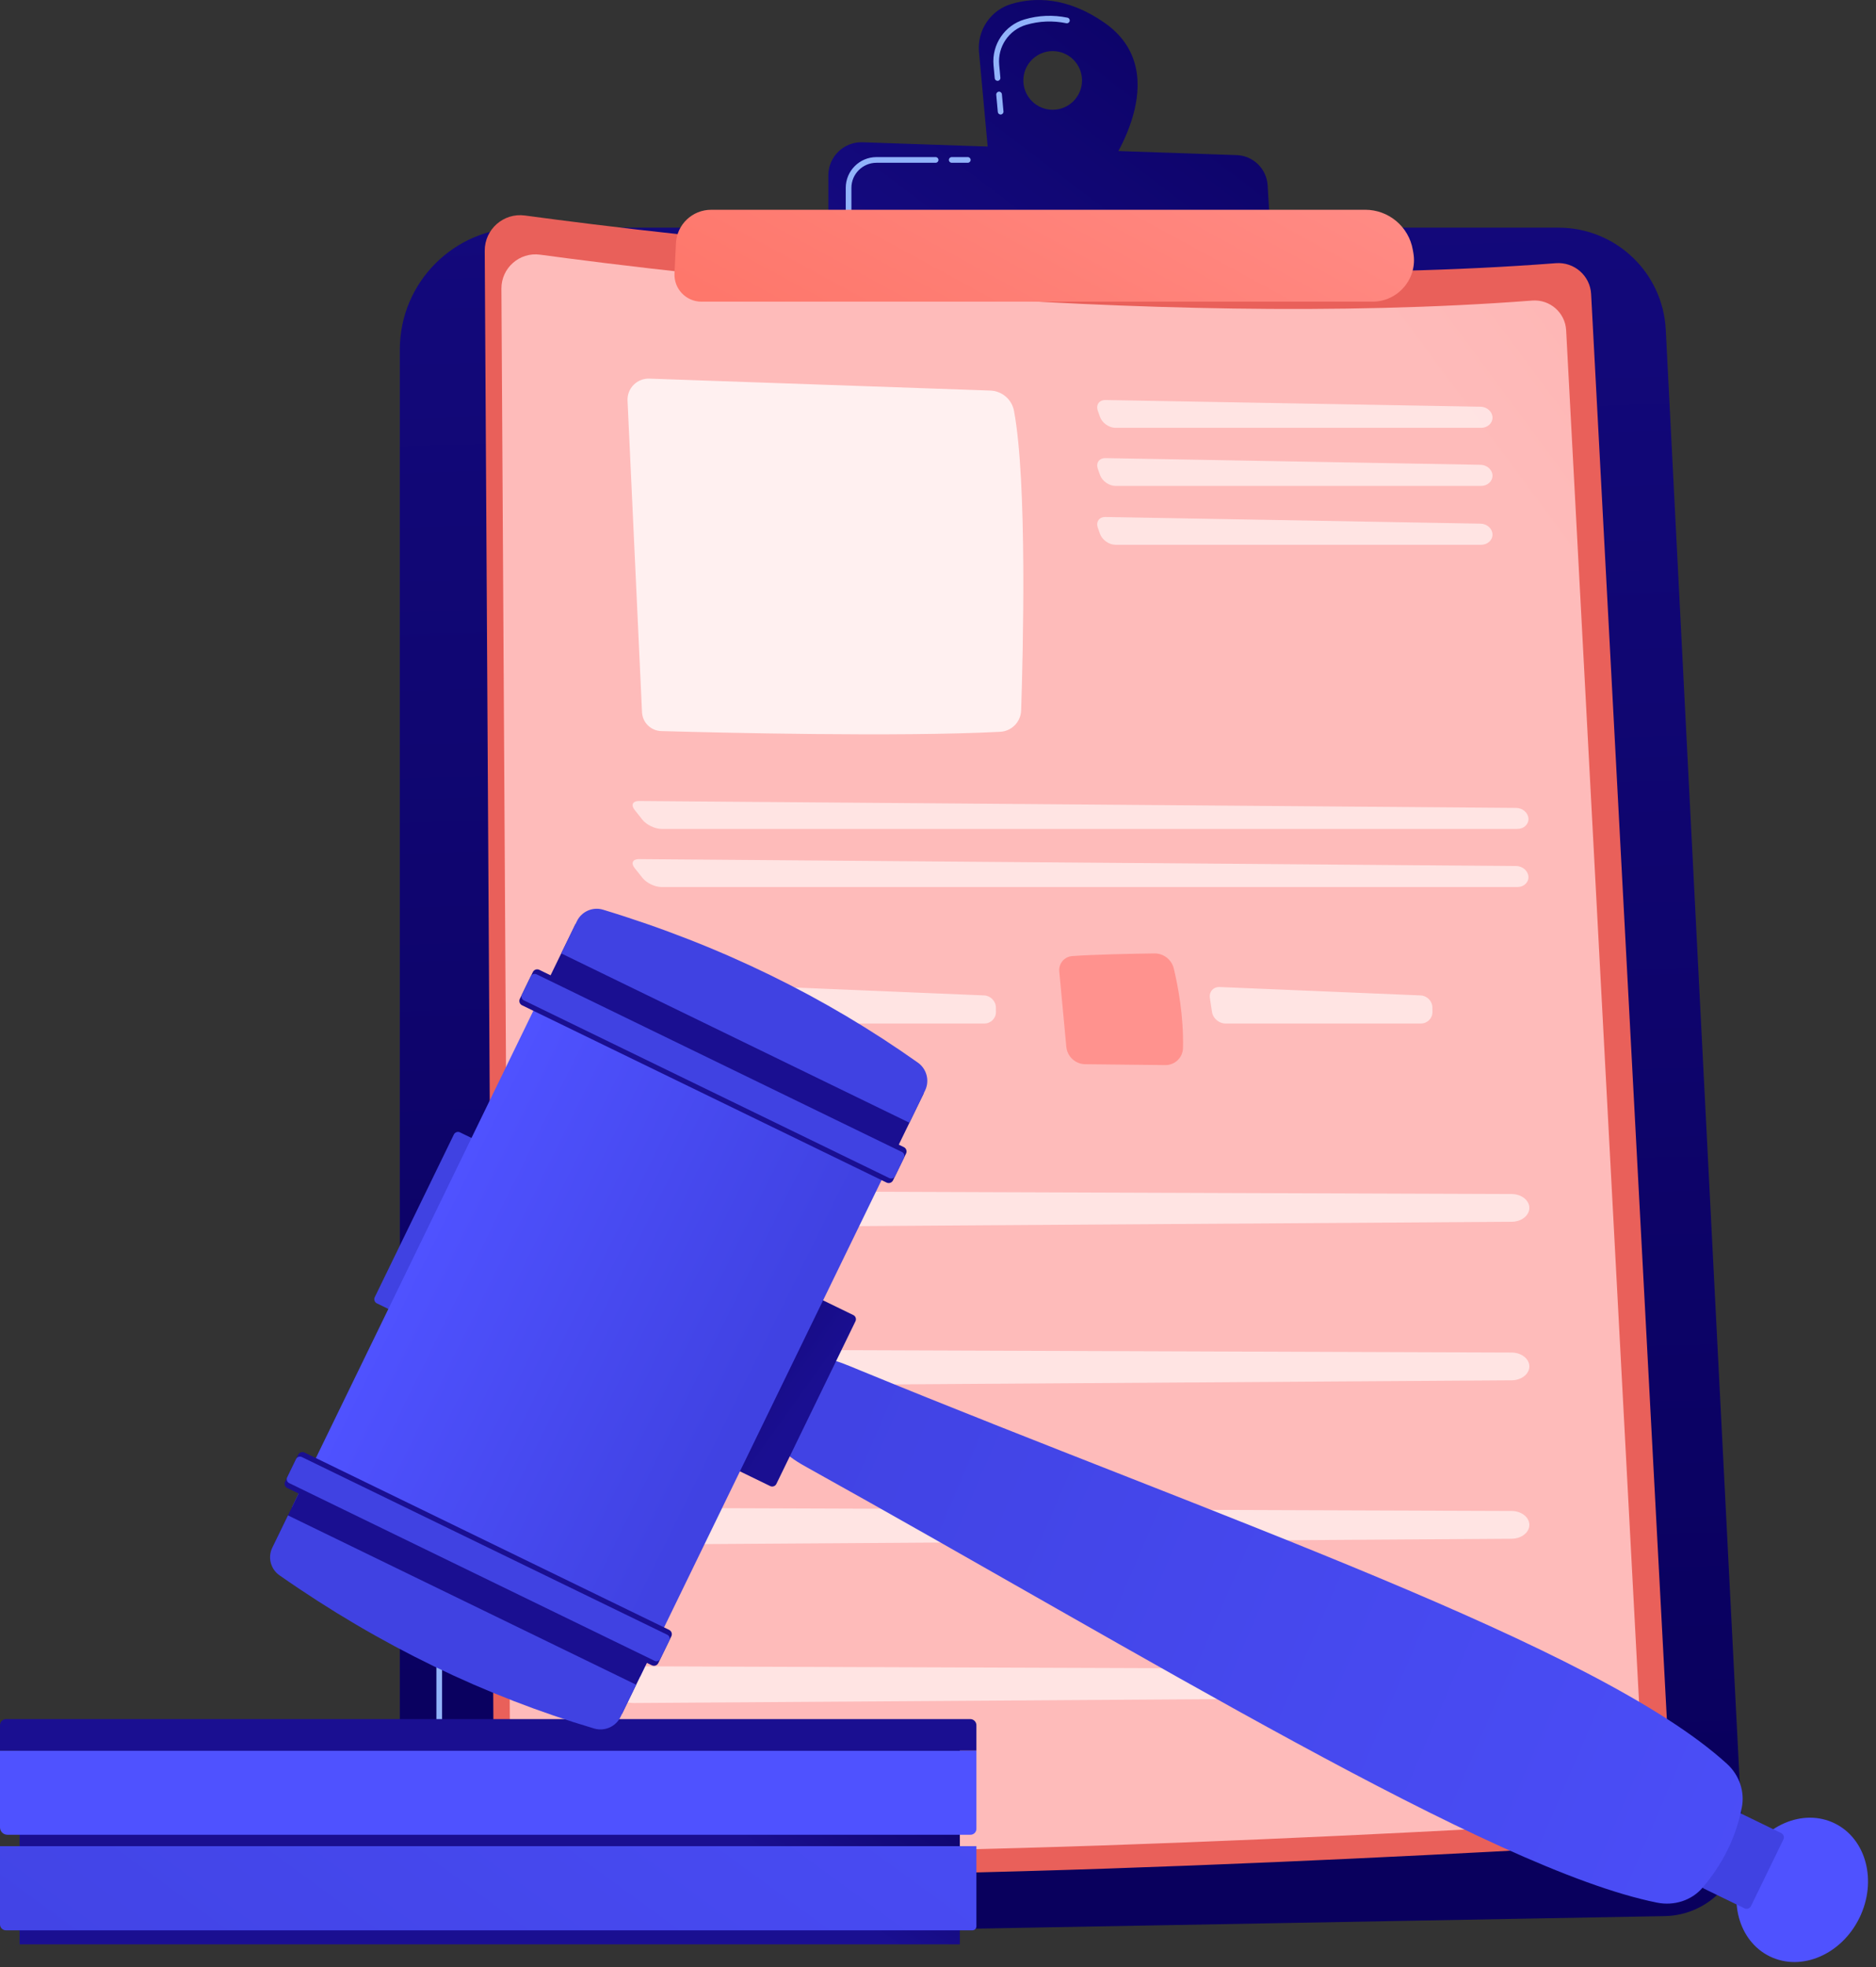 <svg width="186" height="195" viewBox="0 0 186 195" fill="none" xmlns="http://www.w3.org/2000/svg">
<rect x="0" y="0" width="186" height="195" fill="#333333" stroke="none"/>
<path d="M39.64 34.658C39.64 27.982 45.052 22.57 51.727 22.57H154.519C160.19 22.57 164.866 27.014 165.155 32.678L172.742 181.707C172.968 186.139 169.479 189.877 165.042 189.958L47.23 192.099C43.06 192.175 39.64 188.816 39.64 184.646V34.658Z" fill="url(#paint0_linear_86_6782)"/>
<path d="M64.448 189.568H64.445L51.262 189.398C46.854 189.341 43.268 185.708 43.268 181.3V161.397C43.268 161.241 43.394 161.115 43.55 161.115C43.705 161.115 43.831 161.241 43.831 161.397V181.3C43.831 185.401 47.168 188.782 51.27 188.835L64.452 189.005C64.607 189.007 64.732 189.135 64.73 189.29C64.728 189.445 64.602 189.568 64.448 189.568Z" fill="#91B3FA"/>
<path d="M43.55 155.511C43.394 155.511 43.268 155.385 43.268 155.229V152.006C43.268 151.85 43.394 151.725 43.55 151.725C43.705 151.725 43.831 151.851 43.831 152.006V155.229C43.831 155.385 43.705 155.511 43.55 155.511Z" fill="url(#paint1_linear_86_6782)"/>
<path d="M48.06 24.866C48.048 22.731 49.926 21.078 52.042 21.364C66.08 23.268 114.35 29.155 154.259 26.092C156.079 25.952 157.659 27.331 157.755 29.154L165.711 178.847C165.82 180.9 164.253 182.655 162.201 182.776C145.416 183.77 76.29 187.61 51.634 185.027C50.133 184.87 48.994 183.607 48.985 182.098L48.06 24.866Z" fill="url(#paint2_linear_86_6782)"/>
<path d="M49.714 28.618C49.702 26.563 51.51 24.972 53.547 25.248C67.055 27.08 113.508 32.746 151.914 29.797C153.666 29.663 155.185 30.99 155.279 32.744L162.935 176.801C163.04 178.776 161.532 180.465 159.557 180.582C143.404 181.538 76.881 185.233 53.153 182.748C51.709 182.597 50.613 181.381 50.604 179.929L49.714 28.618Z" fill="url(#paint3_linear_86_6782)"/>
<path opacity="0.78" d="M62.219 39.72L63.654 70.604C63.702 71.631 64.532 72.448 65.56 72.477C71.279 72.638 89.103 73.073 99.166 72.548C100.305 72.489 101.205 71.568 101.243 70.429C101.435 64.637 101.855 47.779 100.535 40.732C100.322 39.593 99.343 38.759 98.186 38.719L64.378 37.536C63.159 37.494 62.163 38.501 62.219 39.72Z" fill="white"/>
<g opacity="0.6">
<path d="M146.857 42.414C147.49 42.414 147.993 41.947 147.977 41.378C147.96 40.808 147.429 40.332 146.797 40.321L109.614 39.658C108.982 39.647 108.637 40.126 108.847 40.722L109.061 41.33C109.271 41.926 109.96 42.414 110.592 42.414H146.857V42.414Z" fill="white"/>
</g>
<g opacity="0.6">
<path d="M109.614 45.416C108.982 45.405 108.637 45.883 108.847 46.48L109.061 47.087C109.271 47.684 109.96 48.171 110.592 48.171H146.857C147.49 48.171 147.993 47.705 147.977 47.135C147.96 46.566 147.429 46.09 146.797 46.079L109.614 45.416Z" fill="white"/>
</g>
<g opacity="0.6">
<path d="M109.614 51.252C108.982 51.241 108.637 51.719 108.847 52.316L109.061 52.923C109.271 53.52 109.96 54.007 110.592 54.007H146.857C147.49 54.007 147.993 53.541 147.977 52.971C147.96 52.401 147.429 51.926 146.797 51.915L109.614 51.252Z" fill="white"/>
</g>
<g opacity="0.6">
<path d="M150.459 82.175C151.091 82.175 151.577 81.709 151.54 81.139C151.502 80.569 150.954 80.099 150.322 80.094L63.359 79.408C62.727 79.403 62.532 79.804 62.926 80.298L63.704 81.276C64.098 81.77 64.938 82.175 65.57 82.175H150.459Z" fill="white"/>
</g>
<g opacity="0.6">
<path d="M63.359 85.17C62.727 85.165 62.532 85.566 62.926 86.06L63.704 87.037C64.098 87.532 64.938 87.937 65.57 87.937H150.459C151.091 87.937 151.577 87.47 151.54 86.901C151.502 86.331 150.954 85.86 150.322 85.856L63.359 85.17Z" fill="white"/>
</g>
<path d="M63.022 94.784C65.11 94.624 69.021 94.55 71.173 94.52C72.086 94.507 72.885 95.125 73.099 96.012C73.515 97.734 74.088 100.725 74.016 103.893C73.994 104.842 73.217 105.6 72.268 105.59L64.324 105.504C63.347 105.493 62.536 104.747 62.445 103.774L61.747 96.301C61.675 95.528 62.248 94.843 63.022 94.784Z" fill="url(#paint4_linear_86_6782)"/>
<g opacity="0.6">
<path d="M77.657 97.851C77.025 97.824 76.585 98.314 76.679 98.939L76.888 100.329C76.982 100.954 77.576 101.466 78.208 101.466H97.611C98.243 101.466 98.754 100.948 98.746 100.316L98.74 99.88C98.733 99.248 98.209 98.71 97.578 98.683L77.657 97.851Z" fill="white"/>
</g>
<path d="M106.298 94.784C108.386 94.624 112.297 94.55 114.45 94.52C115.362 94.507 116.162 95.125 116.376 96.012C116.791 97.734 117.364 100.725 117.292 103.893C117.271 104.842 116.493 105.6 115.544 105.59L107.6 105.504C106.624 105.493 105.812 104.747 105.722 103.774L105.023 96.301C104.951 95.528 105.524 94.843 106.298 94.784Z" fill="url(#paint5_linear_86_6782)"/>
<g opacity="0.6">
<path d="M120.935 97.851C120.303 97.824 119.863 98.314 119.957 98.939L120.166 100.329C120.26 100.954 120.854 101.466 121.486 101.466H140.889C141.521 101.466 142.032 100.948 142.024 100.316L142.018 99.88C142.011 99.248 141.487 98.71 140.856 98.683L120.935 97.851Z" fill="white"/>
</g>
<g opacity="0.6">
<path d="M60.587 120.347C60.859 121.151 61.797 121.71 62.864 121.703L149.88 121.124C150.864 121.118 151.651 120.485 151.63 119.718C151.609 118.972 150.83 118.375 149.873 118.372L62.855 118.063C61.319 118.057 60.195 119.189 60.587 120.347Z" fill="white"/>
</g>
<g opacity="0.6">
<path d="M60.587 136.062C60.859 136.866 61.797 137.425 62.864 137.418L149.88 136.839C150.864 136.833 151.651 136.2 151.63 135.433C151.609 134.687 150.83 134.09 149.873 134.087L62.855 133.777C61.319 133.772 60.195 134.904 60.587 136.062Z" fill="white"/>
</g>
<g opacity="0.6">
<path d="M60.587 151.769C60.859 152.573 61.797 153.132 62.864 153.125L149.88 152.546C150.864 152.54 151.651 151.907 151.63 151.14C151.609 150.394 150.83 149.797 149.873 149.794L62.855 149.484C61.319 149.479 60.195 150.611 60.587 151.769Z" fill="white"/>
</g>
<g opacity="0.6">
<path d="M60.587 167.476C60.859 168.28 61.797 168.839 62.864 168.832L149.88 168.253C150.864 168.247 151.651 167.614 151.63 166.847C151.609 166.101 150.83 165.504 149.873 165.501L62.855 165.191C61.319 165.186 60.195 166.318 60.587 167.476Z" fill="white"/>
</g>
<path d="M109.499 2.251C105.786 -0.332 102.558 -0.28 100.285 0.39C98.212 1.002 96.868 3.003 97.065 5.156L98.045 15.854L109.708 16.889C109.708 16.889 116.781 7.317 109.499 2.251ZM104.37 10.882C102.764 10.882 101.462 9.58 101.462 7.974C101.462 6.368 102.764 5.066 104.37 5.066C105.976 5.066 107.278 6.368 107.278 7.974C107.278 9.58 105.976 10.882 104.37 10.882Z" fill="url(#paint6_linear_86_6782)"/>
<path d="M99.21 11.354C99.066 11.354 98.944 11.244 98.93 11.098L98.774 9.394C98.76 9.24 98.874 9.103 99.029 9.088C99.187 9.074 99.321 9.188 99.335 9.343L99.491 11.047C99.505 11.202 99.391 11.338 99.236 11.353C99.228 11.354 99.219 11.354 99.21 11.354ZM98.904 8.015C98.76 8.015 98.638 7.905 98.624 7.759L98.506 6.466C98.318 4.415 99.608 2.506 101.574 1.926C102.966 1.515 104.4 1.456 105.836 1.751C105.989 1.782 106.087 1.931 106.056 2.083C106.024 2.235 105.877 2.332 105.723 2.302C104.378 2.027 103.036 2.081 101.733 2.466C100.024 2.97 98.903 4.631 99.066 6.415L99.185 7.708C99.199 7.863 99.085 8 98.93 8.014C98.922 8.015 98.913 8.015 98.904 8.015Z" fill="#91B3FA"/>
<path d="M82.127 22.764V17.386C82.127 15.529 83.666 14.042 85.521 14.105L122.605 15.376C124.25 15.432 125.583 16.731 125.682 18.375L125.992 23.543L82.127 22.764Z" fill="url(#paint7_linear_86_6782)"/>
<path d="M95.954 16.137H94.36C94.204 16.137 94.078 16.011 94.078 15.856C94.078 15.7 94.204 15.574 94.36 15.574H95.954C96.11 15.574 96.236 15.7 96.236 15.856C96.236 16.011 96.11 16.137 95.954 16.137Z" fill="#91B3FA"/>
<path d="M84.134 21.08C83.979 21.08 83.853 20.954 83.853 20.799V18.623C83.853 16.942 85.22 15.574 86.901 15.574H92.765C92.92 15.574 93.046 15.7 93.046 15.856C93.046 16.011 92.92 16.137 92.765 16.137H86.901C85.531 16.137 84.415 17.252 84.415 18.623V20.799C84.415 20.954 84.29 21.08 84.134 21.08Z" fill="#91B3FA"/>
<path d="M67.017 24.123C67.106 22.261 68.643 20.797 70.507 20.797L135.354 20.795C137.686 20.795 139.679 22.473 140.077 24.77L140.132 25.087C140.568 27.604 138.63 29.906 136.076 29.906H69.547C68.019 29.906 66.8 28.628 66.874 27.101L67.017 24.123Z" fill="url(#paint8_linear_86_6782)"/>
<path d="M95.166 171.029H1.942V192.756H95.166V171.029Z" fill="url(#paint9_linear_86_6782)"/>
<path d="M96.412 191.366H0.591C0.265 191.366 0 191.102 0 190.776V183.023H96.807V190.972C96.807 191.19 96.63 191.366 96.412 191.366Z" fill="url(#paint10_linear_86_6782)"/>
<path d="M96.221 181.892H0.731C0.327 181.892 0 181.565 0 181.161V173.549H96.807V181.306C96.807 181.63 96.545 181.892 96.221 181.892Z" fill="url(#paint11_linear_86_6782)"/>
<path d="M96.807 173.552H0V171.027C0 170.694 0.27 170.424 0.604 170.424H96.196C96.533 170.424 96.807 170.698 96.807 171.035V173.552Z" fill="url(#paint12_linear_86_6782)"/>
<path d="M181.894 180.758C185.03 182.283 186.137 186.474 184.364 190.118C182.592 193.762 178.613 195.48 175.476 193.955C172.339 192.429 171.233 188.238 173.005 184.594C174.777 180.95 178.757 179.232 181.894 180.758Z" fill="url(#paint13_linear_86_6782)"/>
<path d="M176.817 182.362L173.604 188.968C173.489 189.206 173.203 189.304 172.966 189.189L168.946 187.234C168.708 187.119 168.61 186.833 168.725 186.595L171.937 179.99C172.053 179.752 172.339 179.654 172.576 179.769L176.596 181.724C176.833 181.839 176.932 182.125 176.817 182.362Z" fill="url(#paint14_linear_86_6782)"/>
<path d="M172.699 179.179C172.123 182.137 170.81 184.779 168.813 187.128C167.734 188.397 166.004 188.965 164.282 188.62C147.826 185.316 113.337 163.999 79.843 145.377C77.623 144.143 76.089 142.743 77.135 140.592L79.445 135.842C80.484 133.704 82.972 134.908 85.307 135.867C120.736 150.423 158.313 163.111 171.214 174.851C172.452 175.977 173.003 177.619 172.699 179.179Z" fill="url(#paint15_linear_86_6782)"/>
<path d="M84.817 130.985L76.975 147.112C76.864 147.34 76.59 147.434 76.362 147.324L72.225 145.312C71.998 145.201 71.903 144.927 72.013 144.699L79.856 128.573C79.966 128.345 80.241 128.25 80.469 128.361L84.605 130.372C84.833 130.483 84.928 130.757 84.817 130.985Z" fill="url(#paint16_linear_86_6782)"/>
<path d="M49.959 114.886L42.117 131.012C42.006 131.24 41.732 131.335 41.504 131.224L37.367 129.212C37.139 129.102 37.045 128.827 37.155 128.6L44.998 112.473C45.108 112.245 45.383 112.15 45.61 112.261L49.747 114.273C49.975 114.384 50.07 114.658 49.959 114.886Z" fill="url(#paint17_linear_86_6782)"/>
<path d="M88.258 115.235L63.478 166.192L28.955 149.405L53.735 98.447L88.258 115.235Z" fill="url(#paint18_linear_86_6782)"/>
<path d="M64.785 163.507L61.668 169.915L27.145 153.127L30.262 146.719L64.785 163.507Z" fill="url(#paint19_linear_86_6782)"/>
<path d="M63.076 167.02L61.527 170.205C61.053 171.179 59.944 171.667 58.906 171.359C48.145 168.163 37.729 163.183 27.708 156.17C26.831 155.556 26.529 154.394 26.998 153.431L28.553 150.232L63.076 167.02Z" fill="url(#paint20_linear_86_6782)"/>
<path d="M66.562 162.218L65.27 164.873C65.155 165.111 64.869 165.209 64.632 165.094L28.488 147.518C28.25 147.402 28.152 147.116 28.267 146.879L29.558 144.224C29.674 143.987 29.959 143.888 30.197 144.003L66.341 161.58C66.578 161.695 66.677 161.981 66.562 162.218Z" fill="url(#paint21_linear_86_6782)"/>
<path d="M66.356 162.642L65.477 164.448C65.373 164.663 65.114 164.752 64.899 164.648L28.674 147.032C28.459 146.928 28.369 146.669 28.474 146.454L29.352 144.648C29.456 144.433 29.715 144.343 29.93 144.448L66.156 162.064C66.371 162.168 66.46 162.427 66.356 162.642Z" fill="url(#paint22_linear_86_6782)"/>
<path d="M88.459 114.819L91.575 108.411L57.052 91.623L53.936 98.031L88.459 114.819Z" fill="url(#paint23_linear_86_6782)"/>
<path d="M90.167 111.305L91.716 108.12C92.19 107.146 91.889 105.972 91.005 105.346C81.846 98.855 71.497 93.738 59.793 90.186C58.768 89.875 57.668 90.356 57.2 91.319L55.645 94.517L90.167 111.305Z" fill="url(#paint24_linear_86_6782)"/>
<path d="M88.542 117.016L89.834 114.361C89.949 114.123 89.85 113.838 89.613 113.722L53.468 96.146C53.231 96.031 52.945 96.129 52.83 96.367L51.539 99.022C51.423 99.259 51.522 99.545 51.759 99.66L87.904 117.237C88.141 117.352 88.427 117.253 88.542 117.016Z" fill="url(#paint25_linear_86_6782)"/>
<path d="M88.749 116.592L89.627 114.786C89.732 114.572 89.642 114.313 89.427 114.208L53.202 96.593C52.987 96.488 52.728 96.578 52.624 96.792L51.745 98.598C51.641 98.813 51.73 99.072 51.945 99.177L88.171 116.792C88.386 116.897 88.644 116.807 88.749 116.592Z" fill="url(#paint26_linear_86_6782)"/>
<defs>
<linearGradient id="paint0_linear_86_6782" x1="106.153" y1="182.089" x2="96.699" y2="-97.754" gradientUnits="userSpaceOnUse">
<stop stop-color="#09005D"/>
<stop offset="1" stop-color="#1A0F91"/>
</linearGradient>
<linearGradient id="paint1_linear_86_6782" x1="26" y1="142.469" x2="133.147" y2="210.538" gradientUnits="userSpaceOnUse">
<stop stop-color="#A737D5"/>
<stop offset="1" stop-color="#EF497A"/>
</linearGradient>
<linearGradient id="paint2_linear_86_6782" x1="268.81" y1="-30.581" x2="193.19" y2="31.336" gradientUnits="userSpaceOnUse">
<stop stop-color="#E1473D"/>
<stop offset="1" stop-color="#E9605A"/>
</linearGradient>
<linearGradient id="paint3_linear_86_6782" x1="160.21" y1="63.013" x2="278.969" y2="-24.788" gradientUnits="userSpaceOnUse">
<stop stop-color="#FEBBBA"/>
<stop offset="1" stop-color="#FF928E"/>
</linearGradient>
<linearGradient id="paint4_linear_86_6782" x1="50.723" y1="86.376" x2="149.676" y2="165.475" gradientUnits="userSpaceOnUse">
<stop stop-color="#A737D5"/>
<stop offset="1" stop-color="#EF497A"/>
</linearGradient>
<linearGradient id="paint5_linear_86_6782" x1="115.852" y1="96.779" x2="232.073" y2="14.561" gradientUnits="userSpaceOnUse">
<stop stop-color="#FF928E"/>
<stop offset="1" stop-color="#FE7062"/>
</linearGradient>
<linearGradient id="paint6_linear_86_6782" x1="120.968" y1="-13.092" x2="73.687" y2="49.105" gradientUnits="userSpaceOnUse">
<stop stop-color="#09005D"/>
<stop offset="1" stop-color="#1A0F91"/>
</linearGradient>
<linearGradient id="paint7_linear_86_6782" x1="126.153" y1="-9.153" x2="78.873" y2="53.044" gradientUnits="userSpaceOnUse">
<stop stop-color="#09005D"/>
<stop offset="1" stop-color="#1A0F91"/>
</linearGradient>
<linearGradient id="paint8_linear_86_6782" x1="120.195" y1="-5.348" x2="87.549" y2="54.598" gradientUnits="userSpaceOnUse">
<stop stop-color="#FF928E"/>
<stop offset="1" stop-color="#FE7062"/>
</linearGradient>
<linearGradient id="paint9_linear_86_6782" x1="68.723" y1="153.443" x2="56.67" y2="170.445" gradientUnits="userSpaceOnUse">
<stop stop-color="#09005D"/>
<stop offset="1" stop-color="#1A0F91"/>
</linearGradient>
<linearGradient id="paint10_linear_86_6782" x1="102.26" y1="113.314" x2="19.227" y2="227.015" gradientUnits="userSpaceOnUse">
<stop stop-color="#4F52FF"/>
<stop offset="1" stop-color="#4042E2"/>
</linearGradient>
<linearGradient id="paint11_linear_86_6782" x1="48.909" y1="166.931" x2="51.207" y2="119.185" gradientUnits="userSpaceOnUse">
<stop stop-color="#4F52FF"/>
<stop offset="1" stop-color="#4042E2"/>
</linearGradient>
<linearGradient id="paint12_linear_86_6782" x1="122.511" y1="97.165" x2="101.271" y2="118.661" gradientUnits="userSpaceOnUse">
<stop stop-color="#09005D"/>
<stop offset="1" stop-color="#1A0F91"/>
</linearGradient>
<linearGradient id="paint13_linear_86_6782" x1="221.582" y1="197.941" x2="241.122" y2="202.763" gradientUnits="userSpaceOnUse">
<stop stop-color="#4F52FF"/>
<stop offset="1" stop-color="#4042E2"/>
</linearGradient>
<linearGradient id="paint14_linear_86_6782" x1="131.063" y1="158.363" x2="159.234" y2="176.003" gradientUnits="userSpaceOnUse">
<stop stop-color="#4F52FF"/>
<stop offset="1" stop-color="#4042E2"/>
</linearGradient>
<linearGradient id="paint15_linear_86_6782" x1="212.964" y1="199.949" x2="72.422" y2="139.483" gradientUnits="userSpaceOnUse">
<stop stop-color="#4F52FF"/>
<stop offset="1" stop-color="#4042E2"/>
</linearGradient>
<linearGradient id="paint16_linear_86_6782" x1="58.522" y1="123.598" x2="79.903" y2="138.907" gradientUnits="userSpaceOnUse">
<stop stop-color="#09005D"/>
<stop offset="1" stop-color="#1A0F91"/>
</linearGradient>
<linearGradient id="paint17_linear_86_6782" x1="114.346" y1="150.828" x2="45.375" y2="122.49" gradientUnits="userSpaceOnUse">
<stop stop-color="#4F52FF"/>
<stop offset="1" stop-color="#4042E2"/>
</linearGradient>
<linearGradient id="paint18_linear_86_6782" x1="41.423" y1="123.829" x2="73.777" y2="139.816" gradientUnits="userSpaceOnUse">
<stop stop-color="#4F52FF"/>
<stop offset="1" stop-color="#4042E2"/>
</linearGradient>
<linearGradient id="paint19_linear_86_6782" x1="19.638" y1="177.272" x2="38.67" y2="163.569" gradientUnits="userSpaceOnUse">
<stop stop-color="#09005D"/>
<stop offset="1" stop-color="#1A0F91"/>
</linearGradient>
<linearGradient id="paint20_linear_86_6782" x1="30.599" y1="199.257" x2="41.765" y2="169.059" gradientUnits="userSpaceOnUse">
<stop stop-color="#4F52FF"/>
<stop offset="1" stop-color="#4042E2"/>
</linearGradient>
<linearGradient id="paint21_linear_86_6782" x1="22.142" y1="90.218" x2="33.63" y2="119.462" gradientUnits="userSpaceOnUse">
<stop stop-color="#09005D"/>
<stop offset="1" stop-color="#1A0F91"/>
</linearGradient>
<linearGradient id="paint22_linear_86_6782" x1="29.549" y1="205.355" x2="46.273" y2="157.794" gradientUnits="userSpaceOnUse">
<stop stop-color="#4F52FF"/>
<stop offset="1" stop-color="#4042E2"/>
</linearGradient>
<linearGradient id="paint23_linear_86_6782" x1="886.887" y1="-46.194" x2="852.317" y2="-39.849" gradientUnits="userSpaceOnUse">
<stop stop-color="#09005D"/>
<stop offset="1" stop-color="#1A0F91"/>
</linearGradient>
<linearGradient id="paint24_linear_86_6782" x1="103.641" y1="52.682" x2="88.162" y2="77.804" gradientUnits="userSpaceOnUse">
<stop stop-color="#4F52FF"/>
<stop offset="1" stop-color="#4042E2"/>
</linearGradient>
<linearGradient id="paint25_linear_86_6782" x1="64.573" y1="60.312" x2="68.379" y2="89.191" gradientUnits="userSpaceOnUse">
<stop stop-color="#09005D"/>
<stop offset="1" stop-color="#1A0F91"/>
</linearGradient>
<linearGradient id="paint26_linear_86_6782" x1="106.503" y1="55.985" x2="83.176" y2="89.01" gradientUnits="userSpaceOnUse">
<stop stop-color="#4F52FF"/>
<stop offset="1" stop-color="#4042E2"/>
</linearGradient>
</defs>
</svg>
